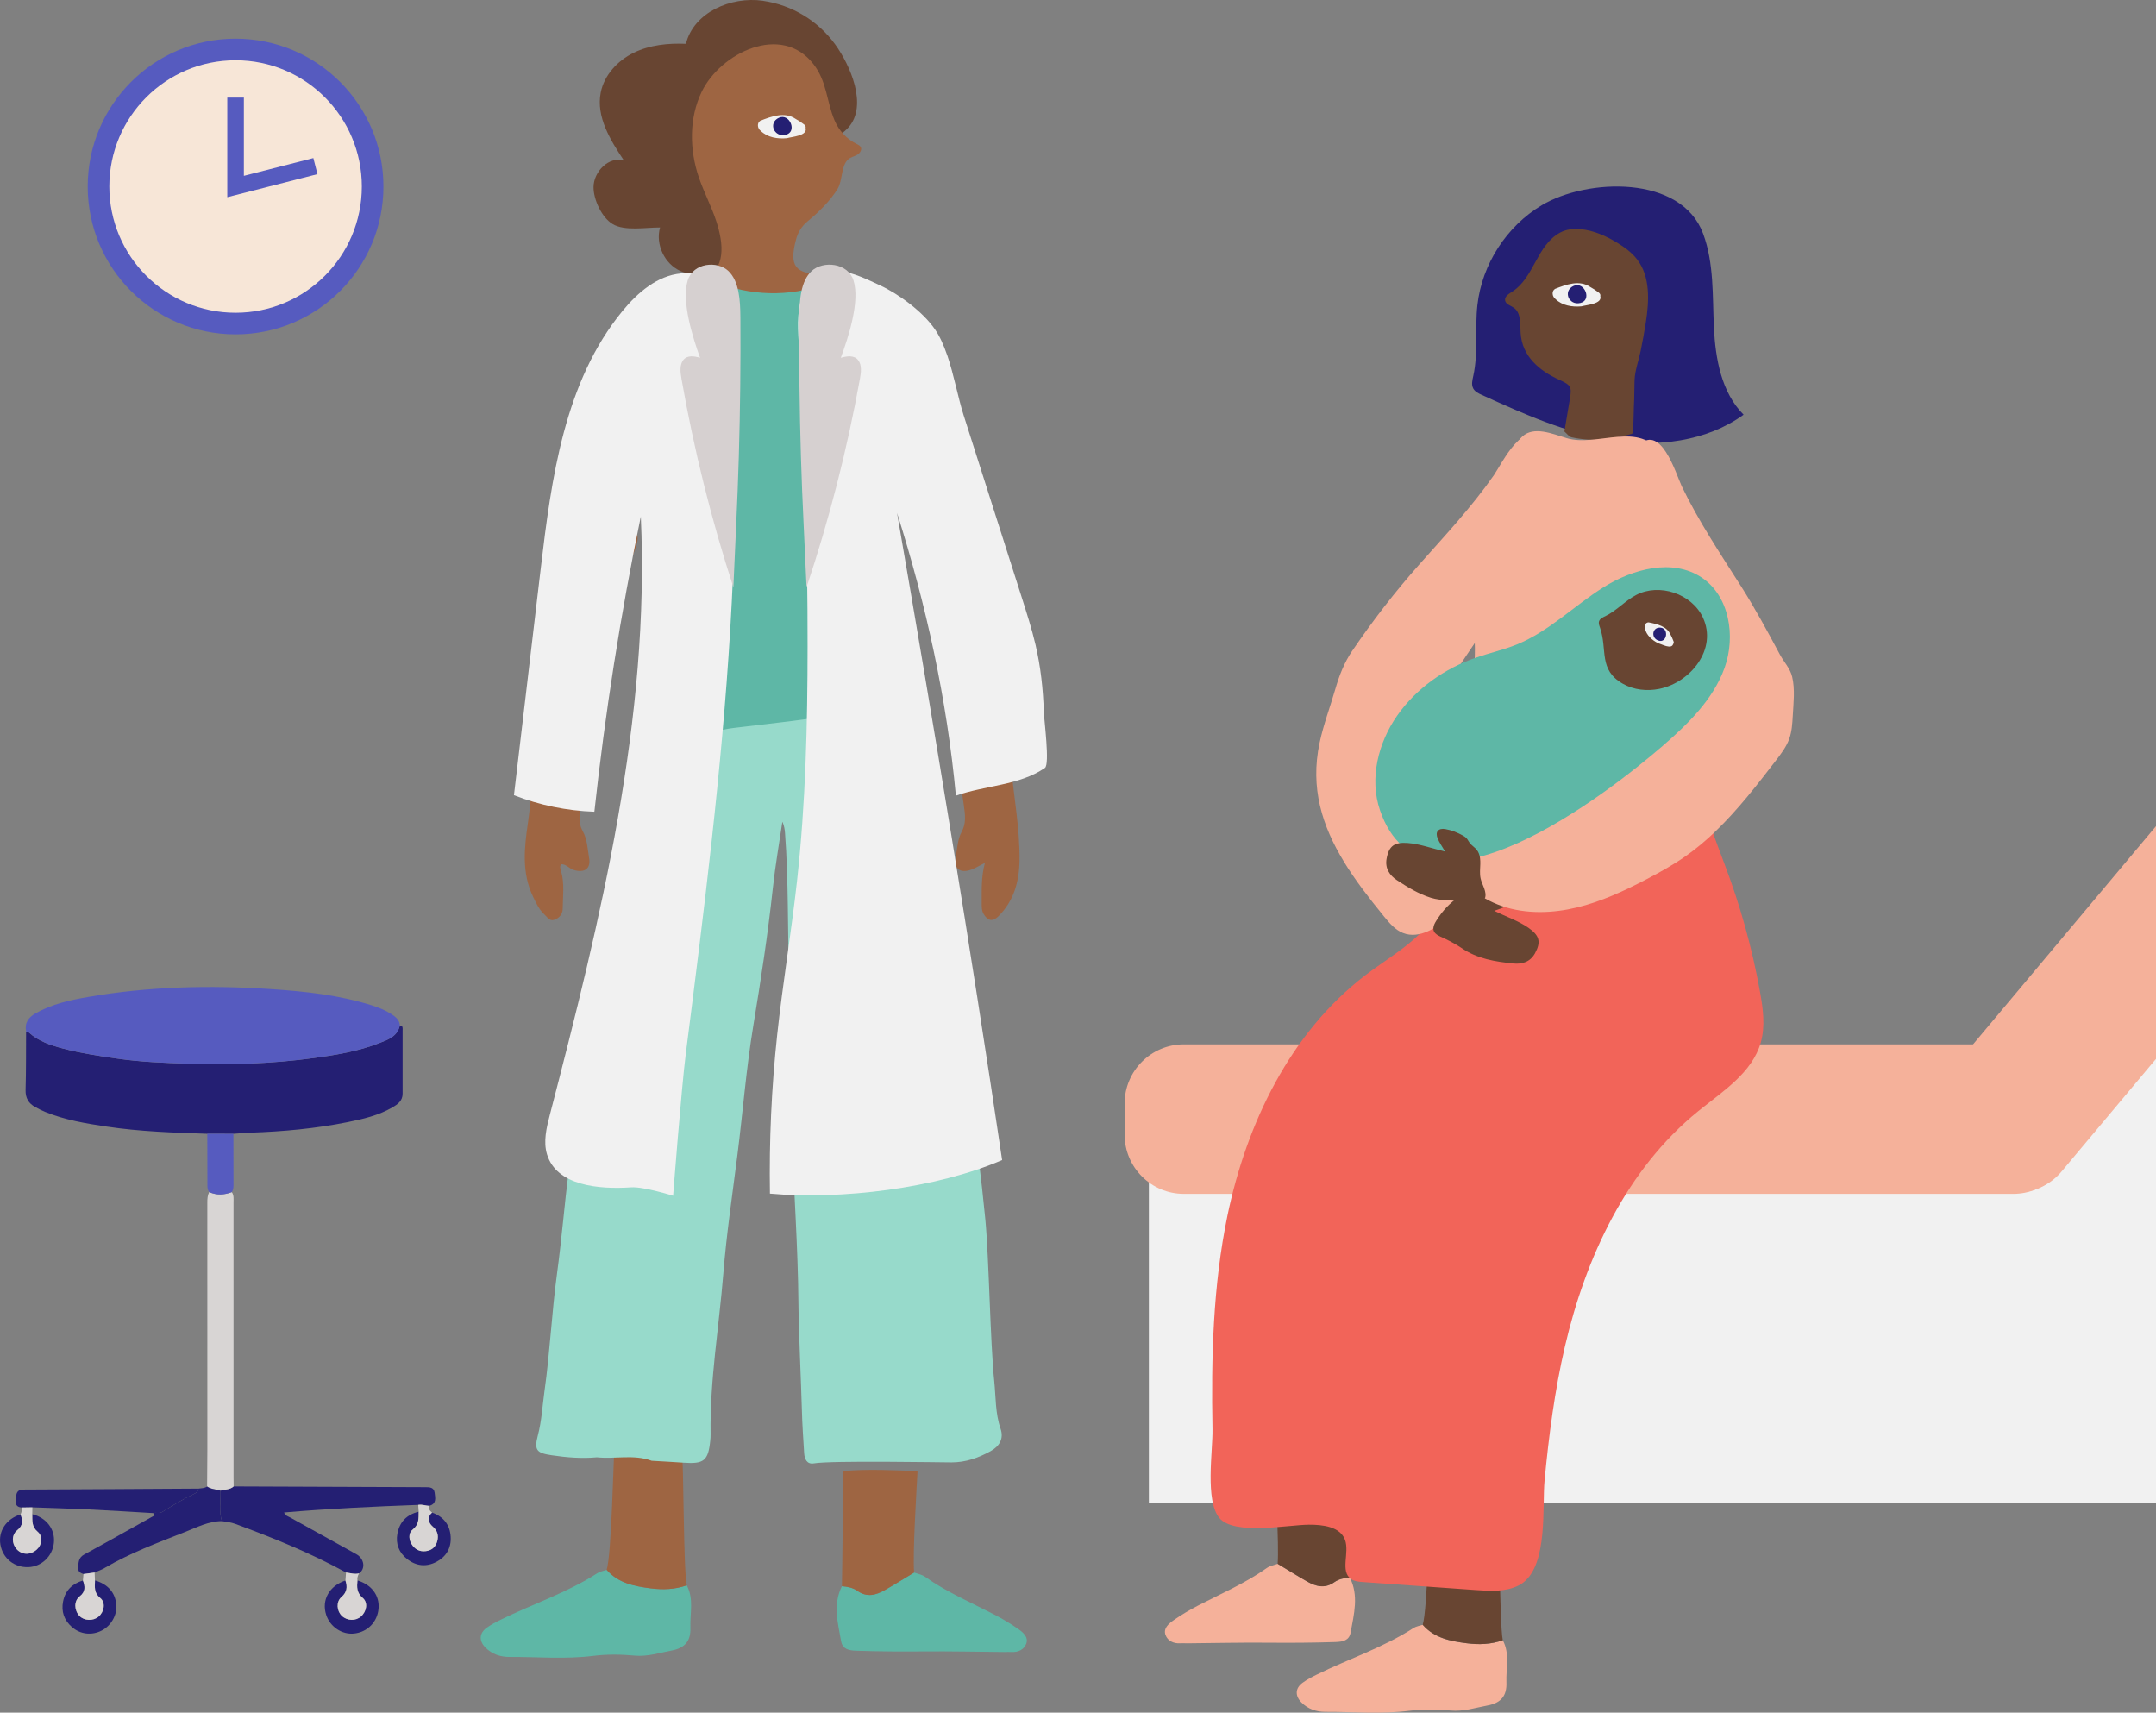 <svg xmlns="http://www.w3.org/2000/svg" width="520" height="413" viewBox="0 0 520 413" fill="none"><rect x="0" y="0" width="520" height="413" fill="#808080" stroke="none"/><g clip-path="url(#clip0_42_15434)"><path d="M590.295 362.348H277.092V276.825H491.171L590.295 160.209V362.348Z" fill="#F1F1F1"></path><path d="M485.555 251.842H285.542C277.641 251.842 271.236 258.245 271.236 266.144V273.598C271.236 281.497 277.641 287.901 285.542 287.901H485.555C493.456 287.901 499.861 281.497 499.861 273.598V266.144C499.861 258.245 493.456 251.842 485.555 251.842Z" fill="#F5B19A"></path><path d="M497.227 282.503L595.654 165.141C600.73 159.088 599.938 150.067 593.884 144.991L588.171 140.202C582.117 135.127 573.094 135.919 568.018 141.972L469.591 259.334C464.514 265.387 465.307 274.408 471.361 279.484L477.074 284.273C483.128 289.348 492.151 288.556 497.227 282.503Z" fill="#F5B19A"></path><path d="M325.56 380.413C327.774 384.794 326.545 389.24 325.76 393.661C325.41 395.635 323.866 395.915 322.123 395.974C316.686 396.159 311.25 396.189 305.813 396.139C299.308 396.079 292.802 396.234 286.296 396.289C285.762 396.289 285.227 396.239 284.697 396.279C283.058 396.399 281.634 395.695 281.11 394.296C280.505 392.687 281.889 391.533 283.063 390.714C284.907 389.425 286.861 388.266 288.86 387.227C294.491 384.309 300.342 381.816 305.549 378.115C306.283 377.595 307.272 377.44 308.147 377.115C310.495 378.529 312.824 379.988 315.202 381.347C317.351 382.571 319.529 383.175 321.833 381.532C322.902 380.767 324.236 380.523 325.555 380.413H325.56Z" fill="#F5B19A"></path><path d="M343.133 391.813C342.384 392.073 341.544 392.188 340.895 392.607C333.589 397.338 325.31 400.021 317.57 403.838C316.386 404.422 315.202 405.047 314.142 405.821C312.373 407.12 312.313 408.948 313.882 410.542C315.471 412.151 317.51 412.825 319.684 412.815C326.444 412.785 333.2 413.4 339.97 412.55C343.238 412.141 346.621 412.196 349.909 412.495C353.022 412.775 355.875 411.816 358.798 411.272C362.031 410.672 363.46 408.948 363.33 405.706C363.195 402.319 364.214 398.792 362.445 395.54C359.632 396.559 356.679 396.649 353.801 396.279C349.884 395.78 345.951 395.05 343.128 391.813H343.133Z" fill="#F5B19A"></path><path d="M343.133 391.813C345.951 395.05 349.888 395.78 353.806 396.279C356.689 396.649 359.637 396.554 362.45 395.54C361.601 391.054 361.766 366.499 361.231 361.983C355.964 360.25 350.538 360.26 345.092 360.534C344.767 364.356 344.327 388.141 343.133 391.813Z" fill="#684532"></path><path d="M146.319 378.569C145.569 378.829 144.73 378.944 144.08 379.364C136.775 384.095 128.495 386.777 120.756 390.594C119.571 391.179 118.387 391.803 117.328 392.577C115.559 393.876 115.499 395.705 117.068 397.298C118.657 398.907 120.696 399.582 122.869 399.572C129.63 399.542 136.385 400.156 143.156 399.307C146.424 398.897 149.806 398.952 153.094 399.252C156.207 399.532 159.06 398.572 161.983 398.028C165.216 397.428 166.645 395.705 166.515 392.463C166.38 389.075 167.4 385.548 165.631 382.296C162.818 383.315 159.865 383.405 156.987 383.036C153.069 382.536 149.137 381.807 146.314 378.569H146.319Z" fill="#5EB7A6"></path><path d="M203.062 382.511C200.848 386.892 202.077 391.338 202.862 395.76C203.212 397.733 204.756 398.013 206.5 398.073C211.936 398.257 217.372 398.287 222.809 398.238C229.315 398.178 235.82 398.332 242.326 398.387C242.861 398.387 243.395 398.337 243.925 398.377C245.564 398.497 246.988 397.793 247.513 396.394C248.117 394.785 246.733 393.631 245.559 392.812C243.715 391.523 241.761 390.364 239.763 389.325C234.131 386.408 228.28 383.915 223.074 380.213C222.339 379.693 221.35 379.538 220.475 379.214C218.127 380.627 215.798 382.086 213.42 383.445C211.271 384.669 209.093 385.273 206.789 383.63C205.72 382.866 204.386 382.621 203.067 382.511H203.062Z" fill="#5EB7A6"></path><path d="M96.441 247.295C97.241 247.35 97.106 247.945 97.106 248.454C97.106 253.55 97.091 258.641 97.106 263.736C97.111 265.495 95.882 266.324 94.617 267.059C91.285 269.002 87.562 269.851 83.835 270.601C76.13 272.154 68.33 272.864 60.48 273.139C59.081 273.188 57.687 273.323 56.288 273.418C54.189 273.418 52.085 273.418 49.987 273.413C41.857 273.138 33.727 272.879 25.668 271.665C20.636 270.91 15.62 270.071 10.873 268.128C10.063 267.798 9.284 267.383 8.514 266.969C6.885 266.079 6.116 264.806 6.171 262.837C6.311 258.161 6.261 253.475 6.291 248.794C6.515 248.854 6.795 248.849 6.95 248.984C9.279 251.097 12.162 252.051 15.11 252.831C19.452 253.98 23.869 254.639 28.321 255.284C33.947 256.098 39.589 256.318 45.225 256.498C55.388 256.822 65.552 256.533 75.65 255.144C81.026 254.404 86.388 253.525 91.465 251.542C93.538 250.732 95.847 249.958 96.421 247.295H96.441Z" fill="#241F73"></path><path d="M96.442 247.295C95.867 249.958 93.559 250.733 91.485 251.542C86.408 253.525 81.047 254.404 75.671 255.144C65.572 256.533 55.409 256.822 45.245 256.498C39.609 256.318 33.968 256.098 28.342 255.284C23.89 254.639 19.473 253.98 15.13 252.831C12.182 252.051 9.304 251.097 6.971 248.984C6.816 248.844 6.536 248.854 6.311 248.794C5.871 246.701 6.831 245.352 8.585 244.358C12.522 242.125 16.869 241.181 21.241 240.421C35.847 237.883 50.557 237.539 65.317 238.518C73.552 239.067 81.742 239.937 89.666 242.435C91.345 242.964 92.969 243.614 94.448 244.583C95.442 245.232 96.357 245.967 96.447 247.29L96.442 247.295Z" fill="#565BBF"></path><path d="M83.46 379.204C74.911 374.493 65.887 370.866 56.753 367.488C55.689 367.094 54.604 366.989 53.515 366.819C52.776 364.401 53.27 361.928 53.19 359.485C54.239 359.131 55.464 359.29 56.353 358.451C71.763 358.516 87.173 358.586 102.583 358.631C103.657 358.631 104.661 358.661 104.831 359.98C104.996 361.264 105.331 362.693 103.472 363.137C102.603 363.087 101.763 362.728 100.869 362.902C90.111 363.302 79.358 363.797 68.52 364.731C68.785 365.52 69.46 365.645 69.964 365.93C75.281 368.892 80.607 371.83 85.929 374.782C87.862 375.856 88.217 378.264 86.618 379.413C85.544 379.693 84.505 379.353 83.455 379.209L83.46 379.204Z" fill="#241F73"></path><path d="M56.352 358.446C55.462 359.291 54.243 359.131 53.189 359.48C52.115 359.131 50.92 359.166 49.951 358.476C49.971 355.434 50.011 352.391 50.011 349.349C50.011 329.571 50.011 309.793 50.001 290.019C50.001 289.13 50.046 288.266 50.451 287.457C52.265 288.286 54.088 288.166 55.907 287.472C56.457 288.256 56.322 289.15 56.322 290.019C56.322 312.126 56.322 334.232 56.327 356.338C56.327 357.038 56.342 357.742 56.352 358.441V358.446Z" fill="#D8D5D4"></path><path d="M49.948 358.481C50.917 359.171 52.112 359.136 53.186 359.485C53.266 361.933 52.771 364.401 53.511 366.819C50.318 366.834 47.53 368.288 44.666 369.417C38.041 372.025 31.35 374.503 25.184 378.14C24.445 378.574 23.61 378.854 22.821 379.209C21.927 379.329 21.032 379.448 20.133 379.573C19.388 379.319 18.784 379.049 18.849 378.02C18.928 376.756 18.948 375.612 20.278 374.887C24.59 372.539 28.867 370.126 33.159 367.738C34.283 367.114 35.408 366.489 36.527 365.855C36.897 365.645 37.516 365.505 36.937 364.881C37.656 364.686 38.421 365.046 39.145 364.596C41.639 363.047 44.142 361.504 46.81 360.255C47.365 359.995 47.794 359.64 47.859 358.981C48.574 358.886 49.313 358.896 49.948 358.481Z" fill="#241F73"></path><path d="M47.859 358.981C47.794 359.64 47.36 359.995 46.81 360.255C44.147 361.509 41.638 363.047 39.145 364.596C38.425 365.046 37.656 364.691 36.937 364.881C31.795 364.586 26.653 364.246 21.507 364.002C16.945 363.782 12.378 363.662 7.816 363.497C6.956 363.512 6.097 363.527 5.242 363.537C3.374 363.402 3.853 362.003 3.898 360.919C3.938 359.895 4.353 359.216 5.612 359.211C19.698 359.156 33.784 359.061 47.864 358.976L47.859 358.981Z" fill="#241F73"></path><path d="M22.905 381.107C26.058 382.051 27.797 384.049 28.052 387.012C28.262 389.475 26.807 392.038 24.534 393.207C22.14 394.431 19.362 394.136 17.334 392.352C15.47 390.719 14.735 388.611 15.215 386.193C15.735 383.54 17.439 381.896 20.012 381.137C20.527 382.576 20.696 383.83 19.212 384.974C17.793 386.068 17.893 388.326 19.163 389.67C20.302 390.879 22.47 390.959 23.789 389.84C25.159 388.681 25.543 386.442 24.169 385.343C22.6 384.094 22.885 382.641 22.915 381.107H22.905Z" fill="#241F73"></path><path d="M7.78 365.146C11.203 365.99 13.321 368.787 13.002 372.025C12.677 375.277 10.038 377.8 6.846 377.915C3.453 378.035 0.675 375.806 0.1 372.494C-0.465 369.242 1.499 366.285 4.952 365.195C5.486 366.619 5.621 367.848 4.177 368.992C2.763 370.111 2.803 372.23 3.992 373.548C5.302 375.002 7.26 375.067 8.829 373.708C10.123 372.589 10.453 370.526 9.089 369.387C7.585 368.133 7.825 366.669 7.78 365.146Z" fill="#241F73"></path><path d="M104.212 364.756C106.975 365.74 108.534 367.713 108.699 370.621C108.854 373.319 107.61 375.407 105.237 376.651C102.788 377.93 100.34 377.66 98.171 375.946C96.228 374.413 95.398 372.299 95.838 369.877C96.352 367.029 98.116 365.22 100.974 364.551C100.954 366.145 101.104 367.613 99.5 368.887C98.431 369.737 98.536 371.46 99.525 372.744C100.45 373.943 101.704 374.293 103.128 373.978C104.382 373.703 105.157 372.804 105.466 371.61C105.816 370.276 105.491 369.082 104.372 368.143C103.143 367.114 103.103 365.715 104.207 364.756H104.212Z" fill="#241F73"></path><path d="M86.212 381.122C89.615 382.126 91.579 384.754 91.299 387.926C91.019 391.138 88.651 393.561 85.443 393.921C82.515 394.251 79.622 392.337 78.677 389.445C77.503 385.853 79.392 382.461 83.309 381.132C83.824 382.671 83.704 383.955 82.335 385.139C81.021 386.278 81.201 388.476 82.455 389.67C83.724 390.879 85.783 390.939 87.067 389.805C88.446 388.586 88.811 386.447 87.466 385.318C85.998 384.079 86.057 382.686 86.212 381.117V381.122Z" fill="#241F73"></path><path d="M55.907 287.476C54.088 288.171 52.265 288.291 50.451 287.461C49.951 286.807 50.026 286.038 50.026 285.283C50.021 281.327 50.006 277.37 49.996 273.413C52.095 273.413 54.198 273.413 56.297 273.418C56.302 277.55 56.302 281.686 56.317 285.818C56.317 286.412 56.262 286.977 55.907 287.476Z" fill="#565BBF"></path><path d="M86.214 381.122C86.059 382.691 85.999 384.084 87.468 385.323C88.812 386.452 88.447 388.591 87.068 389.81C85.784 390.944 83.725 390.884 82.456 389.675C81.207 388.481 81.022 386.283 82.336 385.144C83.705 383.955 83.83 382.676 83.311 381.137L83.456 379.204C84.505 379.348 85.539 379.688 86.618 379.408C86.294 379.933 86.114 380.493 86.214 381.122Z" fill="#D8D5D4"></path><path d="M22.906 381.107C22.881 382.641 22.596 384.095 24.16 385.344C25.534 386.438 25.149 388.676 23.78 389.84C22.461 390.959 20.297 390.879 19.153 389.67C17.884 388.326 17.789 386.068 19.203 384.974C20.682 383.83 20.517 382.576 20.003 381.137C20.048 380.618 20.093 380.093 20.133 379.573C21.027 379.454 21.921 379.334 22.821 379.209C22.846 379.843 22.876 380.473 22.901 381.107H22.906Z" fill="#D8D5D4"></path><path d="M104.211 364.756C103.107 365.715 103.147 367.114 104.376 368.143C105.5 369.082 105.82 370.276 105.47 371.61C105.161 372.799 104.386 373.698 103.132 373.978C101.713 374.293 100.454 373.943 99.529 372.744C98.54 371.46 98.435 369.732 99.504 368.888C101.108 367.619 100.958 366.15 100.978 364.551C100.943 364.002 100.903 363.452 100.869 362.903C101.758 362.728 102.602 363.087 103.472 363.137C103.357 363.842 103.652 364.361 104.216 364.761L104.211 364.756Z" fill="#D8D5D4"></path><path d="M7.779 365.146C7.824 366.674 7.585 368.133 9.089 369.387C10.453 370.526 10.123 372.589 8.829 373.708C7.26 375.062 5.301 374.997 3.992 373.549C2.803 372.23 2.763 370.111 4.177 368.992C5.621 367.848 5.486 366.619 4.951 365.196C5.241 364.676 5.281 364.112 5.241 363.537C6.101 363.522 6.96 363.507 7.814 363.497C7.804 364.047 7.789 364.596 7.779 365.146Z" fill="#D8D5D4"></path><path d="M325.561 380.413C324.242 380.523 322.908 380.768 321.839 381.532C319.535 383.176 317.357 382.571 315.208 381.347C312.825 379.988 310.501 378.53 308.153 377.116C308.518 372.255 307.573 357.477 307.318 352.652C313.274 352.452 319.231 352.117 325.192 352.642C325.317 358.571 325.441 374.493 325.561 380.418V380.413Z" fill="#684532"></path><path d="M410.774 56.362C413.427 63.486 413.013 71.314 413.372 78.908C413.732 86.501 415.171 94.614 420.533 100.005C411.549 106.509 399.652 107.898 388.699 106.155C377.746 104.406 367.478 99.82 357.379 95.224C356.58 94.859 355.725 94.445 355.316 93.665C354.836 92.756 355.111 91.652 355.336 90.643C356.565 85.073 355.696 79.252 356.33 73.582C357.434 63.736 363.36 54.548 371.875 49.478C382.763 42.993 405.473 42.104 410.779 56.362H410.774Z" fill="#241F73"></path><path d="M367.438 381.587C373.379 376.96 371.94 363.267 372.529 357.037C373.559 346.182 374.963 335.336 377.436 324.705C382.453 303.138 392.376 281.906 409.585 267.963C415.506 263.167 422.631 258.701 424.69 251.367C425.794 247.43 425.225 243.234 424.5 239.207C422.606 228.666 419.723 218.3 415.906 208.293C415.551 207.369 407.117 185.193 408.451 185.198C398.138 185.163 387.829 185.378 377.526 185.832C370.975 186.122 364.405 186.277 357.849 185.623C356.32 187.406 354.271 187.626 352.118 187.526C350.299 193.051 349.41 198.782 348.705 204.522C347.891 211.156 349.29 216.242 345.262 221.892C341.265 227.497 334.584 231.114 329.228 235.231C311.19 249.084 300.647 270.915 296.035 293.186C292.532 310.107 292.117 327.462 292.437 344.683C292.532 349.843 290.578 361.893 294.121 366.09C297.664 370.286 310.66 367.713 315.657 367.678C319.025 367.653 323.202 368.148 324.386 371.3C325.565 374.433 323.122 378.939 325.895 380.812C326.69 381.347 327.694 381.432 328.653 381.502C337.767 382.151 346.876 382.796 355.99 383.445C359.478 383.695 363.161 383.905 366.284 382.326C366.698 382.116 367.083 381.871 367.443 381.592L367.438 381.587Z" fill="#F26459"></path><path d="M394.222 92.037C394.227 91.867 394.237 91.692 394.242 91.522C394.351 89.289 395.246 86.886 395.691 84.693C396.16 82.39 396.595 80.077 396.955 77.754C397.759 72.579 398.059 66.798 394.901 62.622C393.602 60.903 391.823 59.614 389.979 58.5C387.306 56.887 384.373 55.563 381.265 55.268C379.581 55.108 377.822 55.268 376.328 56.062C370.632 59.1 370.012 66.963 364.746 70.32C363.922 70.845 362.852 71.489 363.012 72.454C363.167 73.383 364.326 73.673 365.101 74.212C366.895 75.456 366.615 78.104 366.75 80.282C367.094 85.912 371.242 89.384 376.029 91.572C378.892 92.881 379.111 93.246 378.647 96.133C378.217 98.776 377.757 101.414 377.308 104.052C377.897 104.541 378.422 105.321 379.082 105.466C384.003 106.54 388.86 106.085 393.642 104.596C394.007 104.481 394.032 98.477 394.077 97.807C394.202 95.889 394.152 93.925 394.222 92.037Z" fill="#684532"></path><path d="M350.915 186.502C350.111 185.243 350.875 183.654 351.19 182.385C353.463 173.228 356.122 164.101 355.682 154.644C355.267 145.716 359.32 136.799 361.648 128.236C363.172 122.641 364.296 116.936 365.011 111.181C365.276 109.052 365.58 106.714 367.164 105.266C369.928 102.733 374.255 104.546 377.842 105.65C385.158 107.903 395.795 101.234 400.597 109.682C406.698 120.423 407.518 133.037 407.253 145.117C406.973 157.866 407.858 169.996 409.162 182.725C409.267 183.729 409.097 184.489 408.452 185.198C398.139 185.163 354.273 187.626 352.119 187.531C351.545 187.231 351.16 186.882 350.92 186.507L350.915 186.502Z" fill="#F5B19A"></path><path d="M324.102 207.734C318.906 199.196 315.938 190.034 318.276 179.083C319.221 174.657 320.835 170.435 322.079 166.109C323.018 162.842 324.257 159.71 326.136 156.952C331.073 149.698 336.434 142.729 342.265 136.175C348.421 129.255 355.007 122.196 360.304 114.593C362.122 111.98 367.978 99.671 372.451 107.064C372.975 107.933 373.105 108.983 373.175 109.997C374.174 124.145 366.664 137.344 359.329 149.483C354.263 157.871 345.498 167.978 344.709 178.029C343.859 188.875 349.865 200.72 357.83 207.734C358.999 208.763 360.363 210.042 360.104 211.581C359.934 212.6 359.079 213.349 358.285 214.009C355.487 216.317 352.689 218.63 349.89 220.938C346.588 223.665 342.35 226.563 338.373 224.984C336.474 224.23 335.1 222.586 333.811 221.008C330.253 216.646 326.861 212.285 324.102 207.749V207.734Z" fill="#F5B19A"></path><path d="M352.075 216.162C349.761 217.605 347.872 219.689 346.428 222.007C346.114 222.511 345.809 223.046 345.729 223.635C345.504 225.289 347.243 225.739 348.417 226.318C349.831 227.017 351.24 227.742 352.544 228.636C356.337 231.234 360.619 231.893 364.966 232.343C367.085 232.563 369.063 231.998 370.228 229.87C371.742 227.112 371.262 225.564 368.649 223.745C366.2 222.042 363.387 221.122 360.379 219.649C361.718 219.139 362.788 218.849 363.747 218.34C365.246 217.541 365.266 216.267 363.747 215.417C360.369 213.524 356.157 213.904 352.819 215.717C352.564 215.852 352.319 215.997 352.075 216.152V216.162Z" fill="#684532"></path><path d="M413.813 200.42C419.144 195.294 423.746 189.344 428.278 183.459C429.563 181.791 430.867 180.087 431.566 178.099C432.176 176.355 432.286 174.477 432.391 172.633C432.561 169.616 432.96 166.209 432.251 163.231C431.756 161.148 430.282 159.699 429.278 157.826C426.31 152.281 423.342 146.77 419.964 141.455C414.997 133.642 409.626 125.618 405.618 117.26C404.244 114.393 400.437 101.304 394.836 107.878C394.176 108.653 393.881 109.667 393.651 110.656C390.393 124.459 395.69 138.692 400.986 151.851C403.34 157.696 409.696 166.329 406.303 172.738C405.489 174.277 404.104 175.421 402.7 176.45C398.703 179.378 394.286 181.671 389.844 183.864C377.417 190.004 364.65 195.464 351.624 200.205C350.924 200.46 350.205 200.725 349.66 201.229C348.251 202.528 348.531 204.831 349.221 206.62C351.404 212.3 356.531 216.566 362.302 218.515C368.073 220.463 374.404 220.263 380.32 218.839C386.236 217.415 391.803 214.808 397.199 211.99C400.392 210.322 403.555 208.563 406.508 206.495C409.116 204.671 411.535 202.623 413.823 200.425L413.813 200.42Z" fill="#F5B19A"></path><path d="M381.424 73.878C382.694 73.503 386.536 73.313 385.966 71.38C386.096 70.975 385.757 70.641 385.442 70.441C384.842 69.991 384.218 69.571 383.558 69.212C380.93 67.413 377.677 68.637 375.059 69.661C374.169 70.211 374.369 71.535 375.144 72.094C376.768 73.708 379.221 74.078 381.424 73.878Z" fill="#F1F1F1"></path><path d="M381.134 73.068C384.087 72.404 382.129 67.768 379.54 68.942C376.862 70.151 378.371 73.723 381.134 73.068Z" fill="#241F73"></path><path d="M400.991 179.893C407.122 174.592 413.188 168.687 415.941 161.064C418.689 153.44 417.125 143.683 410.355 139.222C403.364 134.616 393.831 137.174 386.74 141.62C379.65 146.071 373.589 152.261 365.839 155.413C362.641 156.712 359.249 157.457 355.986 158.586C348.436 161.198 341.575 166.004 336.993 172.549C332.386 179.133 330.233 187.796 332.836 195.394C343.349 226.093 388.125 191.013 400.996 179.893H400.991Z" fill="#5EB7A6"></path><path d="M410.719 148.909C408.026 143.158 400.176 140.531 394.565 143.508C391.927 144.907 389.883 147.28 387.19 148.579C386.575 148.874 385.866 149.188 385.666 149.838C385.506 150.357 385.746 150.902 385.921 151.416C387.739 156.707 385.466 161.518 391.422 164.89C394.055 166.379 397.253 166.723 400.216 166.114C407.736 164.565 414.282 156.532 410.714 148.909H410.719Z" fill="#684532"></path><path d="M399.843 155.068C400.752 155.328 403.146 156.692 403.546 155.308C403.78 155.113 403.7 154.784 403.591 154.539C403.401 154.039 403.186 153.545 402.926 153.075C402.032 150.982 399.598 150.467 397.624 150.078C396.875 150.068 396.49 150.942 396.74 151.581C397.1 153.18 398.439 154.344 399.843 155.073V155.068Z" fill="#F1F1F1"></path><path d="M399.972 154.469C402.01 155.203 402.61 151.651 400.601 151.367C398.518 151.067 398.058 153.805 399.972 154.469Z" fill="#241F73"></path><path d="M356.97 206.995C357.025 207.42 357.04 207.854 357.03 208.279C357.005 209.468 356.845 210.672 357.105 211.836C357.414 213.225 358.319 214.494 358.289 215.917C358.284 216.212 358.229 216.517 358.039 216.742C357.919 216.882 357.754 216.977 357.589 217.056C356.225 217.716 354.626 217.546 353.122 217.366C350.469 217.046 347.656 217.291 345.118 216.502C342.17 215.583 339.511 213.959 336.948 212.276C335.164 211.107 333.995 209.418 334.435 207.035C335.004 203.938 336.358 203.048 339.531 203.288C342.509 203.518 345.263 204.582 348.525 205.341C347.811 204.102 347.161 203.198 346.747 202.199C346.092 200.63 346.876 199.631 348.595 199.931C350.109 200.196 351.553 200.765 352.922 201.545C354.127 202.229 353.942 202.769 354.841 203.683C355.261 204.107 355.771 204.442 356.15 204.902C356.64 205.491 356.875 206.226 356.975 206.99L356.97 206.995Z" fill="#684532"></path><path d="M146.32 378.569C149.138 381.806 153.076 382.536 156.993 383.035C159.876 383.405 162.824 383.31 165.638 382.296C164.788 377.81 164.953 353.255 164.418 348.739C159.152 347.006 153.725 347.016 148.279 347.29C147.954 351.112 147.515 374.897 146.32 378.569Z" fill="#9E6542"></path><path d="M143.891 351.432C140.273 351.761 136.686 351.467 133.103 350.937C129.48 350.407 128.766 349.778 129.72 346.156C130.65 342.624 130.819 339.042 131.319 335.48C132.648 326.073 133.058 316.571 134.342 307.149C135.486 298.756 136.151 290.298 137.215 281.891C139.509 263.781 143.076 245.861 145.32 227.741C147.184 212.689 149.287 197.657 151.601 182.665C153.285 171.759 155.583 160.953 158.221 150.232C158.621 148.613 158.076 146.87 158.981 145.346C169.279 144.757 179.582 144.412 189.895 144.307C196.451 144.242 203.022 144.042 209.532 143.033C211.156 144.732 213.215 144.842 215.359 144.627C217.477 150.042 218.671 155.722 219.686 161.403C221.425 171.134 223.473 180.816 225.072 190.558C226.236 197.642 227.206 204.781 228.115 211.915C229.619 223.78 230.788 235.695 232.507 247.525C233.307 253.03 233.272 258.565 234.021 264.061C235.38 273.967 236.665 283.894 237.629 293.85C238.553 303.417 238.813 323.545 239.803 333.107C240.197 336.904 240.037 340.801 241.327 344.532C242.136 346.885 241.122 348.734 238.918 349.948C235.985 351.566 232.937 352.656 229.474 352.656C227.196 352.656 200.473 352.171 196.286 352.89C194.647 353.175 194.043 351.871 193.953 350.447C193.733 346.98 193.493 343.508 193.403 340.031C193.228 333.447 192.624 320.877 192.569 314.308C192.464 300.665 191.434 287.071 190.99 273.453C190.585 260.918 190.765 248.364 190.33 235.835C189.925 224.184 190.21 212.519 189.336 200.884C189.266 199.985 189.126 199.091 188.696 198.156C187.917 203.497 186.972 208.817 186.398 214.178C185.199 225.303 183.505 236.354 181.681 247.39C179.982 257.666 179.178 268.052 177.873 278.373C176.664 287.94 175.23 297.487 174.461 307.089C173.421 320.033 171.178 332.882 171.383 345.921C171.393 346.436 171.353 346.95 171.298 347.46C170.813 352.246 169.769 353.085 164.857 352.725C162.299 352.541 159.74 352.416 157.182 352.261C152.84 350.652 148.313 351.901 143.901 351.422L143.891 351.432Z" fill="#97DACB"></path><path d="M201.238 172.549C201.892 172.464 202.592 172.349 203.092 171.775C203.631 171.15 203.806 170.136 203.936 169.192C205.455 158.166 205.55 146.891 205.635 135.68C205.755 120.073 205.875 104.462 205.995 88.855C206.025 84.703 206.05 80.467 205.125 76.505C204.201 72.544 202.152 68.822 199.224 67.503C197.51 66.729 195.656 66.829 193.853 66.939C187.217 67.333 180.576 67.733 173.941 68.127C173.106 68.177 172.202 68.267 171.587 69.017C170.968 69.766 170.808 70.975 170.698 72.084C167.9 99.586 170.663 128.157 164.857 154.799C163.872 159.33 162.628 163.951 163.043 168.637C164.072 180.277 171.088 176.216 176.904 175.551C185.023 174.622 193.138 173.623 201.248 172.554L201.238 172.549Z" fill="#5EB7A6"></path><path d="M184.021 0.185C176.316 -0.929 167.282 2.998 165.438 10.561C161.131 10.376 156.699 10.836 152.826 12.724C148.954 14.618 145.706 18.11 144.881 22.341C143.742 28.166 147.2 33.801 150.503 38.737C146.905 37.578 143.177 41.35 143.152 45.127C143.133 48.094 145.106 52.436 147.749 54.029C150.663 55.788 155.749 54.839 159.197 54.859C158.033 58.935 160.291 63.696 164.179 65.38C165.578 65.984 167.107 66.219 168.616 66.429C171.419 66.818 174.627 67.038 176.71 65.125C178.074 63.866 178.609 61.977 179.459 60.329C183.216 53.015 196.357 54.549 197.217 46.121C197.422 44.118 197.167 42.074 197.487 40.086C197.851 37.833 198.971 35.71 200.625 34.141C201.899 32.932 203.468 32.048 204.632 30.734C209.389 25.378 204.987 15.622 201.469 10.756C197.317 5.006 191.041 1.209 184.021 0.195V0.185Z" fill="#684532"></path><path d="M203.062 382.511C204.382 382.621 205.716 382.866 206.785 383.63C209.089 385.274 211.267 384.669 213.416 383.445C215.799 382.086 218.123 380.628 220.471 379.214C220.106 374.353 221.051 359.576 221.305 354.75C215.349 354.55 209.393 354.215 203.432 354.74C203.307 360.67 203.182 376.591 203.062 382.516V382.511Z" fill="#9E6542"></path><path d="M152.156 135.075C152.461 134.341 152.756 133.596 153.041 132.837C153.505 131.598 153.975 130.274 153.705 128.98C153.27 126.912 148.434 125.114 146.715 123.92C143.812 121.911 140.879 119.858 137.461 118.839C136.192 123.445 134.958 128.056 133.653 132.652C131.765 139.302 130.77 146.066 130.011 152.945C129.081 161.338 129.976 169.736 129.241 178.074C128.637 184.928 128.287 191.802 127.298 198.641C126.453 204.476 125.799 210.501 128.557 216.216C129.316 217.795 130.011 219.354 131.325 220.543C131.989 221.147 132.539 222.171 133.628 221.827C134.853 221.437 135.697 220.468 135.712 219.169C135.747 216.121 136.187 213.049 135.317 210.037C135.172 209.532 134.933 209.032 135.317 208.408C136.531 208.353 137.291 209.457 138.38 209.792C140.919 210.571 142.533 209.532 142.088 206.949C141.708 204.756 141.668 202.423 140.534 200.405C139.774 199.046 139.659 197.582 139.844 196.133C140.669 189.699 141.418 183.244 142.523 176.85C143.067 173.702 143.272 170.525 143.642 167.383C144.386 161.053 145.635 154.793 147.065 148.584C148.169 143.798 150.302 139.586 152.161 135.075H152.156Z" fill="#9E6542"></path><path d="M235.781 122.581C234.227 122.531 232.898 123.311 231.834 124.195C228.781 126.743 225.483 128.816 221.81 130.33C221.381 130.505 220.941 130.924 220.916 131.529C223.229 136.929 224.079 142.739 225.483 148.385C226.697 153.265 227.647 158.226 228.446 163.192C229.266 168.293 229.74 173.448 230.39 178.574C231.059 183.829 231.704 189.09 232.478 194.331C232.798 196.479 233.048 198.562 231.959 200.555C230.904 202.479 230.899 204.672 230.5 206.73C229.955 209.528 231.654 210.712 234.337 209.683C235.317 209.308 236.221 208.753 237.555 208.079C236.631 211.466 236.791 214.613 236.771 217.756C236.771 218.685 236.746 219.609 237.27 220.463C238.26 222.077 239.409 222.332 240.793 220.968C244.52 217.301 245.82 212.575 245.895 207.579C246.009 199.871 244.52 192.262 243.836 184.609C243.081 176.211 243.606 167.838 243.136 159.475C242.547 148.999 241.188 138.618 237.73 128.626C237.035 126.623 236.985 124.415 235.781 122.581Z" fill="#9E6542"></path><path d="M198.341 66.174C191.765 66.039 190.301 64.186 191.975 57.836C192.44 56.078 193.274 54.594 194.888 53.28C197.401 51.237 200.359 48.299 202.038 45.511C203.268 43.478 202.818 39.826 204.677 38.343C205.276 37.863 206.081 37.713 206.745 37.328C207.415 36.944 207.959 36.094 207.58 35.425C207.375 35.07 206.97 34.885 206.6 34.706C204.222 33.547 202.318 31.473 201.289 29.04C199.325 24.414 199.46 19.658 196.192 15.457C188.457 5.495 173.757 12.779 169.235 22.141C166.162 28.501 166.277 36.099 168.555 42.789C169.78 46.386 171.593 49.763 172.768 53.375C174.532 58.805 175.151 64.935 169.645 67.318C170.459 67.553 171.349 67.618 172.133 67.922C181.092 71.35 190.086 71.719 199.18 68.467C200.419 68.022 201.754 67.868 203.088 68.017C202.533 67.298 198.99 67.063 198.336 66.169L198.341 66.174Z" fill="#9E6542"></path><path d="M189.751 33.332C191.02 32.957 194.862 32.767 194.293 30.834C194.423 30.429 194.083 30.095 193.768 29.895C193.168 29.445 192.544 29.026 191.884 28.666C189.256 26.867 186.003 28.091 183.385 29.115C182.495 29.665 182.695 30.989 183.47 31.548C185.094 33.162 187.547 33.532 189.751 33.332Z" fill="#F1F1F1"></path><path d="M189.461 32.522C192.414 31.858 190.455 27.222 187.867 28.396C185.188 29.605 186.697 33.177 189.461 32.522Z" fill="#241F73"></path><path d="M228.43 85.567C230.074 90.353 231.053 95.858 232.397 100.08C237.094 114.807 241.796 129.53 246.493 144.257C247.672 147.959 248.856 151.661 249.746 155.443C251 160.768 251.58 166.154 251.755 171.609C251.819 173.632 253.244 184.343 252.014 185.188C245.843 189.434 237.614 189.374 230.549 191.877C228.385 168.717 223.398 145.856 216.353 123.69C225.267 175.126 233.991 227.867 241.701 279.743C225.887 286.572 202.857 289.384 185.698 287.841C185.493 275.071 186.078 262.287 187.442 249.588C188.781 237.154 190.865 224.809 192.239 212.375C194.312 193.63 194.767 174.742 194.777 155.877C194.797 131.458 194.083 107.039 192.644 82.665C192.389 78.368 192.159 73.832 194.118 70.005C198.24 61.942 206.245 66.014 212.311 68.841C216.873 70.965 222.639 75.236 225.522 79.452C226.711 81.186 227.635 83.294 228.415 85.567H228.43Z" fill="#F1F1F1"></path><path d="M164.278 65.934C158.547 66.454 153.785 70.555 150.133 75.001C136.127 92.052 132.994 115.277 130.406 137.189C128.257 155.378 126.104 173.573 123.955 191.763C130.136 194.171 136.727 195.524 143.352 195.749C145.946 171.859 149.683 148.095 154.555 124.564C156.788 173.343 144.891 221.557 132.619 268.822C131.805 271.96 130.99 275.292 131.94 278.394C134.248 285.928 144.387 286.857 152.251 286.322C155.214 286.123 162.345 288.356 162.345 288.356C162.345 288.356 164.353 262.348 165.403 254.125C169.745 220.009 174.087 185.853 176.141 151.507C177.175 134.246 177.635 116.951 177.21 99.661C176.95 89.05 181.267 64.391 164.278 65.929V65.934Z" fill="#F1F1F1"></path><path d="M178.569 76.435C178.544 72.409 178.265 67.803 175.671 65.345C173.018 62.832 167.187 63.331 165.868 67.623C164.289 72.753 167.167 81.616 168.846 86.277C167.422 85.867 165.683 85.567 164.718 86.921C163.889 88.08 164.099 89.849 164.364 91.358C167.377 108.498 171.569 125.329 176.88 141.605C177.09 136.614 177.31 131.703 177.55 126.743C177.815 121.162 178.03 115.572 178.195 109.987C178.524 98.811 178.649 87.626 178.574 76.44L178.569 76.435Z" fill="#D6D0D0"></path><path d="M192.788 76.435C192.818 72.409 193.103 67.803 195.766 65.345C198.495 62.832 204.496 63.331 205.855 67.623C207.479 72.753 204.516 81.616 202.792 86.277C204.256 85.867 206.05 85.567 207.039 86.921C207.893 88.08 207.679 89.849 207.404 91.358C204.301 108.498 199.989 125.329 194.527 141.605C194.307 136.614 194.082 131.703 193.838 126.743C193.563 121.162 193.343 115.572 193.173 109.987C192.833 98.811 192.703 87.626 192.778 76.44L192.788 76.435Z" fill="#D6D0D0"></path><path d="M56.818 80.632C76.513 80.632 92.479 64.668 92.479 44.977C92.479 25.285 76.513 9.322 56.818 9.322C37.122 9.322 21.156 25.285 21.156 44.977C21.156 64.668 37.122 80.632 56.818 80.632Z" fill="#565BBF"></path><path d="M56.817 75.421C73.634 75.421 87.267 61.791 87.267 44.977C87.267 28.163 73.634 14.533 56.817 14.533C40 14.533 26.367 28.163 26.367 44.977C26.367 61.791 40 75.421 56.817 75.421Z" fill="#F7E6D7"></path><path d="M56.818 23.535V44.977L76.071 40.056" stroke="#565BBF" stroke-width="4" stroke-miterlimit="10"></path></g><defs><clipPath id="clip0_42_15434"><rect width="599" height="413" fill="white"></rect></clipPath></defs></svg>